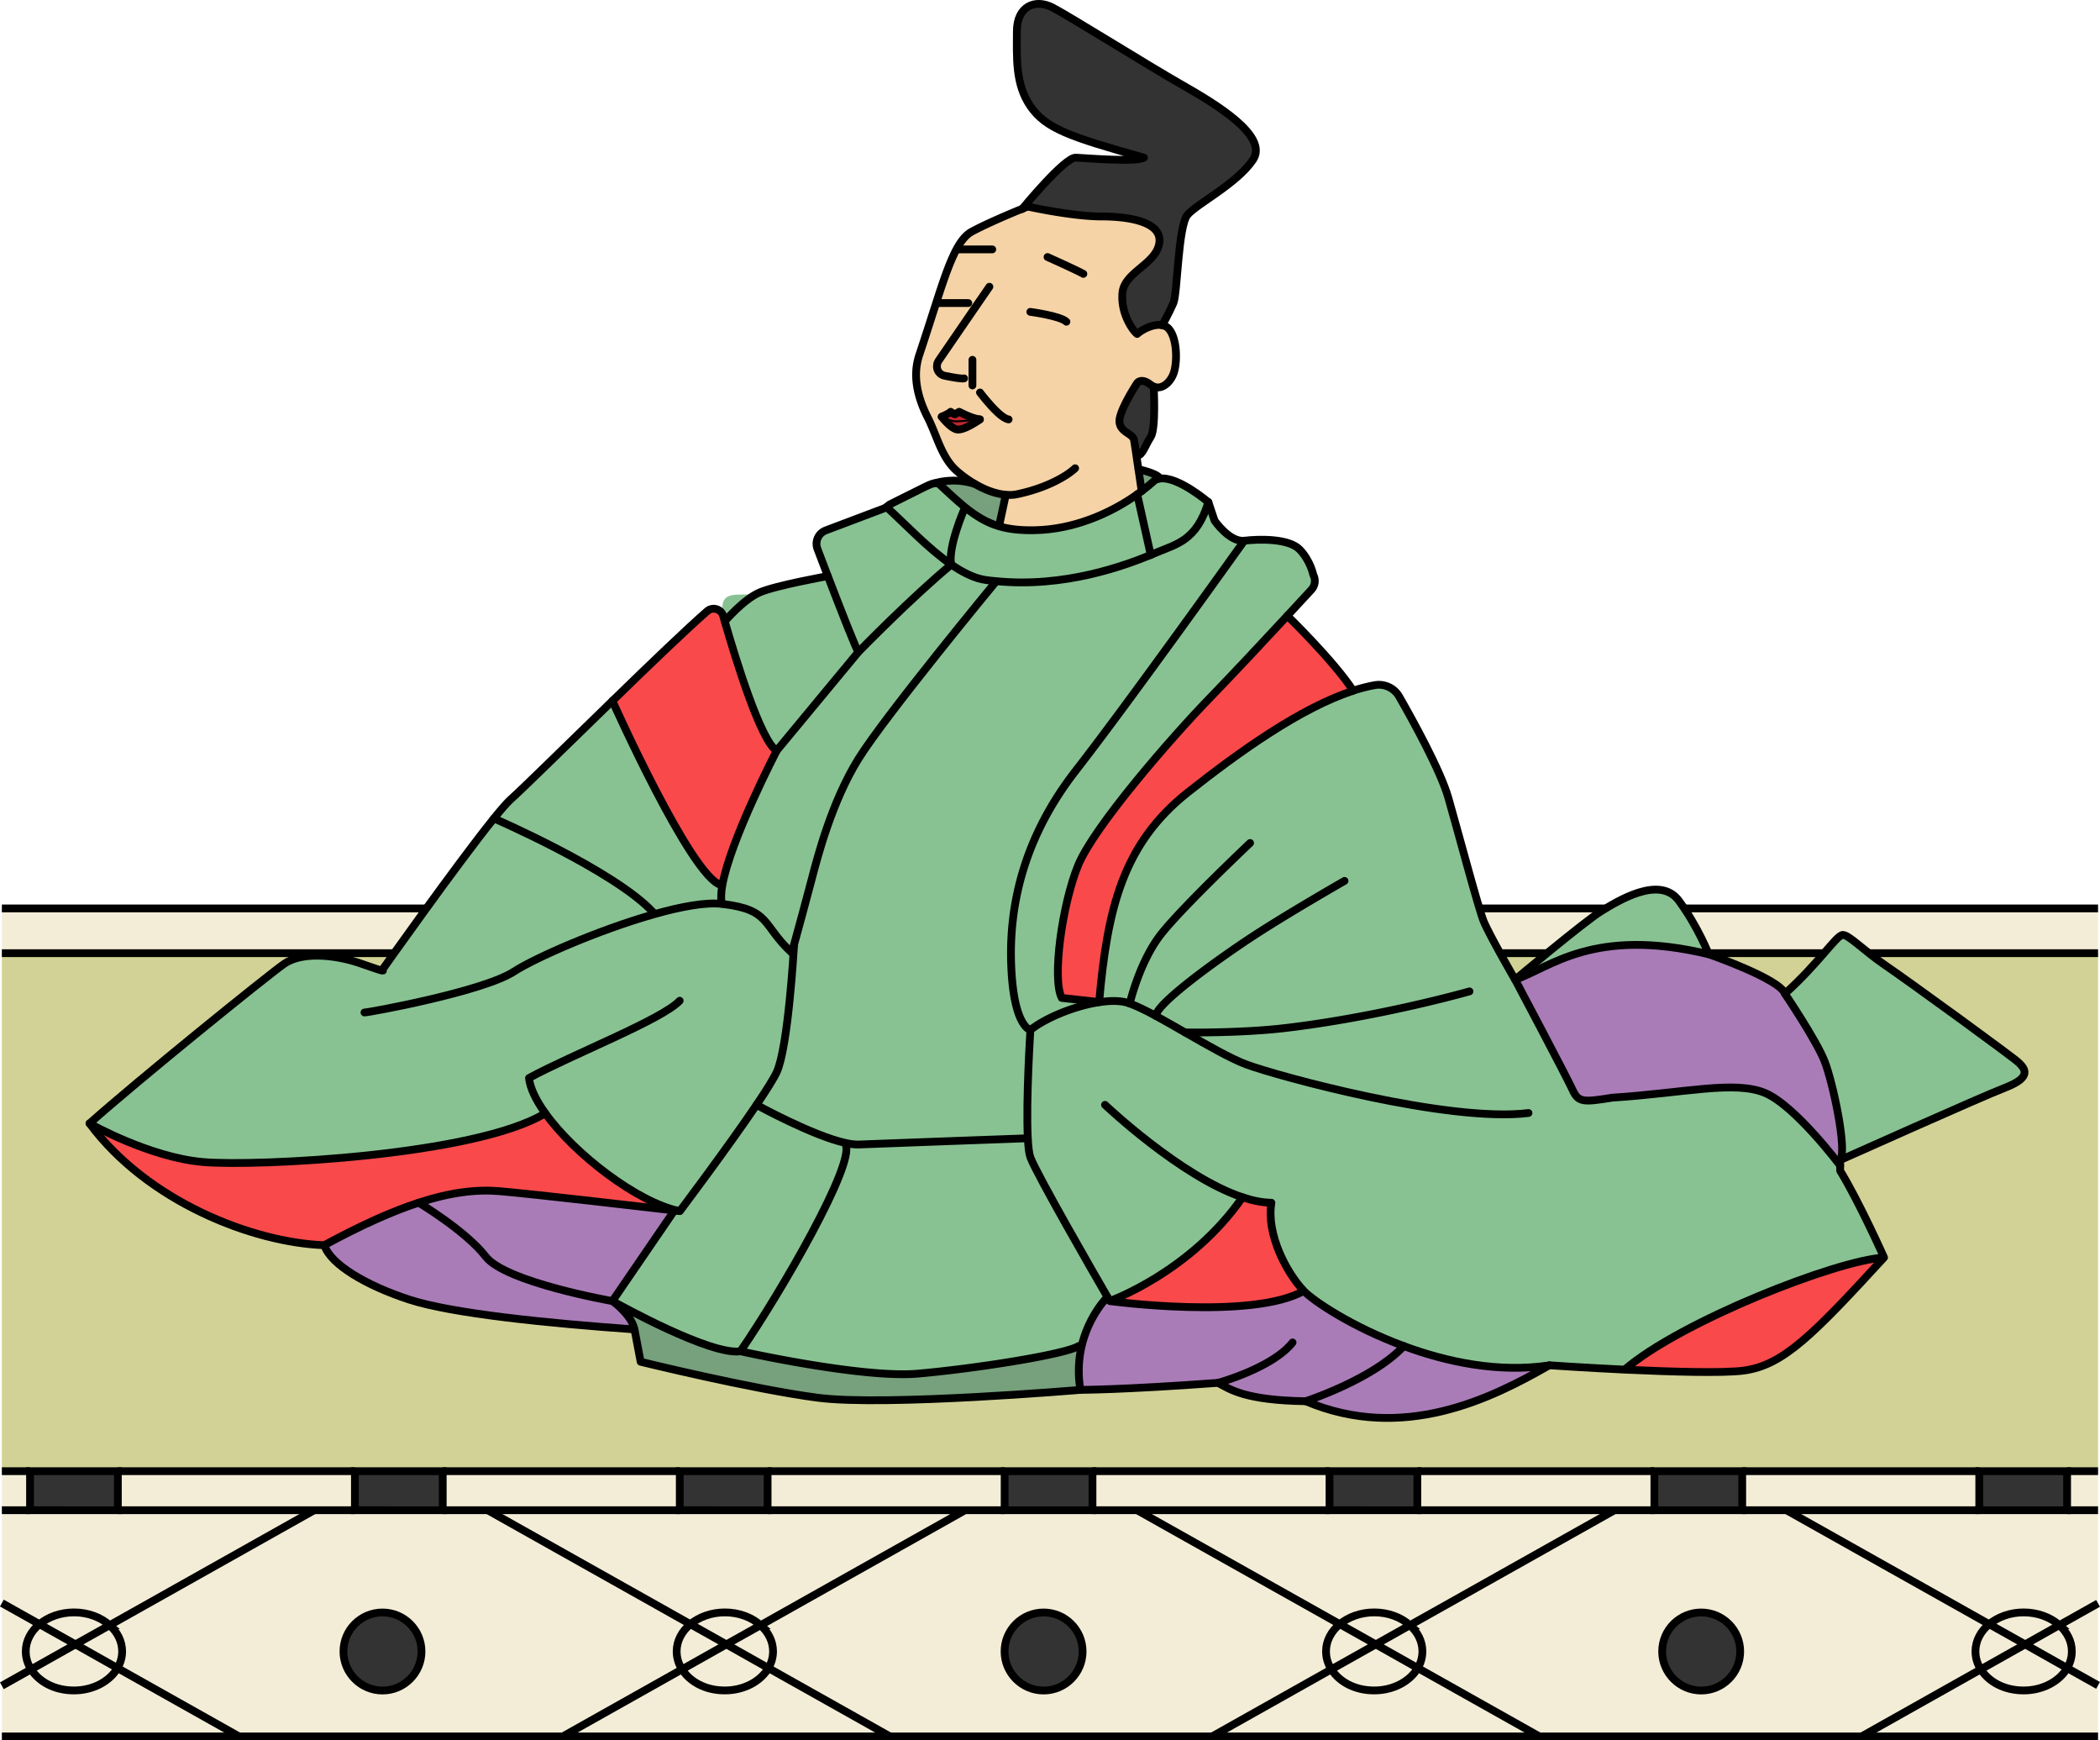 <svg xmlns="http://www.w3.org/2000/svg" viewBox="0 0 269.94 223.66"><defs><style>.cls-1{fill:#c1272d}.cls-1,.cls-2,.cls-3,.cls-4,.cls-5,.cls-6,.cls-7,.cls-8{stroke-width:0}.cls-10{stroke-miterlimit:10}.cls-10,.cls-11,.cls-12{fill:none;stroke:#000}.cls-2{fill:#77a07c}.cls-3{fill:#88c292}.cls-4{fill:#f3edd7}.cls-11,.cls-12{stroke-linecap:round;stroke-linejoin:round}.cls-5{fill:#333}.cls-6{fill:#a97cb7}.cls-7{fill:#f9494b}.cls-12{stroke-width:.25px}.cls-8{fill:#f5d3a6}</style></defs><g id="_畳" data-name="畳"><path d="M.24 189.07h3.62v5.02H.24zM269.69 216.6v6.55h-30.4l15.33-8.62c1.03 1.61 3.1 2.71 5.5 2.71s4.61-1.18 5.61-2.88l3.96 2.23Z" class="cls-4"/><path d="M269.69 206.06v10.54l-3.96-2.23c.38-.65.59-1.38.59-2.14 0-1.3-.62-2.48-1.61-3.37l4.98-2.8Z" class="cls-4"/><path d="M269.69 194.09v11.97l-4.98 2.8c-1.14-1.01-2.77-1.64-4.59-1.64s-3.3.58-4.43 1.51l-26.05-14.64h40.05ZM269.69 116.75v5.75H.24v-5.75h269.45zM265.71 189.07h3.99v5.02h-3.99zM266.32 212.24c0 .76-.21 1.49-.59 2.14l-5.41-3.04 4.39-2.47c1 .89 1.61 2.07 1.61 3.37Z" class="cls-4"/><path d="m260.32 211.33 5.41 3.04c-1 1.7-3.13 2.88-5.61 2.88s-4.47-1.1-5.5-2.71l5.7-3.21Z" class="cls-4"/><path d="M254.42 189.07h11.29v5.02h-11.29z" class="cls-5"/><path d="m264.71 208.86-4.39 2.47-4.63-2.6c1.13-.93 2.7-1.51 4.43-1.51 1.82 0 3.45.63 4.59 1.64Z" class="cls-4"/><path d="m260.32 211.33-5.7 3.21c-.44-.68-.69-1.47-.69-2.31 0-1.37.68-2.6 1.77-3.5l4.63 2.6Z" class="cls-4"/><path d="m229.64 194.09 26.05 14.64c-1.09.9-1.77 2.13-1.77 3.5 0 .83.25 1.62.69 2.31l-15.33 8.62h-41.41l-15.62-8.78c.38-.65.59-1.38.59-2.14 0-1.3-.62-2.48-1.61-3.36l26.29-14.78h22.12Zm-5.96 18.14c0-2.77-2.25-5.01-5.01-5.01s-5.02 2.25-5.02 5.01 2.25 5.02 5.02 5.02 5.01-2.25 5.01-5.02ZM254.42 194.09H223.95v-5.02h30.47v5.02z" class="cls-4"/><path d="M212.66 189.07h11.29v5.02h-11.29zM218.67 207.22c2.77 0 5.01 2.25 5.01 5.01s-2.25 5.02-5.01 5.02-5.02-2.25-5.02-5.02 2.25-5.01 5.02-5.01Z" class="cls-5"/><path d="m207.53 194.09-26.29 14.78c-1.14-1.01-2.77-1.65-4.59-1.65s-3.3.58-4.43 1.51l-26.05-14.64h61.36Z" class="cls-4"/><path d="M182.19 194.09v-5.02h30.47v5.02h-30.47zM197.88 223.16h-42.06l15.33-8.62c1.03 1.61 3.11 2.71 5.5 2.71s4.61-1.18 5.61-2.88l15.62 8.78Z" class="cls-4"/><path d="M182.85 212.24c0 .76-.21 1.49-.59 2.14l-5.41-3.04 4.39-2.46c1 .88 1.61 2.06 1.61 3.36Z" class="cls-4"/><path d="m176.85 211.33 5.41 3.04c-1 1.7-3.13 2.88-5.61 2.88s-4.47-1.1-5.5-2.71l5.7-3.21Z" class="cls-4"/><path d="M170.9 189.07h11.29v5.02H170.9z" class="cls-5"/><path d="M176.65 207.22c1.82 0 3.45.63 4.59 1.65l-4.39 2.46-4.63-2.6c1.13-.93 2.7-1.51 4.43-1.51Z" class="cls-4"/><path d="m176.85 211.33-5.7 3.21c-.44-.68-.69-1.47-.69-2.31 0-1.37.68-2.6 1.77-3.5l4.63 2.6Z" class="cls-4"/><path d="m146.17 194.09 26.05 14.64c-1.09.9-1.77 2.13-1.77 3.5 0 .83.25 1.62.69 2.31l-15.33 8.62H114.4l-15.62-8.78c.38-.65.59-1.38.59-2.14 0-1.3-.62-2.48-1.61-3.36l26.29-14.78h22.12Zm-7 18.14c0-2.77-2.25-5.01-5.01-5.01s-5.02 2.25-5.02 5.01 2.25 5.02 5.02 5.02 5.01-2.25 5.01-5.02ZM170.9 194.09h-30.47v-5.02h30.47v5.02z" class="cls-4"/><path d="M129.14 189.07h11.29v5.02h-11.29zM134.15 207.22c2.77 0 5.01 2.25 5.01 5.01s-2.25 5.02-5.01 5.02-5.02-2.25-5.02-5.02 2.25-5.01 5.02-5.01Z" class="cls-5"/><path d="m124.05 194.09-26.29 14.78c-1.14-1.01-2.77-1.65-4.59-1.65s-3.3.58-4.43 1.51l-26.05-14.64h61.36Z" class="cls-4"/><path d="M129.14 194.09H98.67v-5.02h30.47v5.02zM114.4 223.16H72.34l15.33-8.62c1.03 1.61 3.1 2.71 5.5 2.71s4.61-1.18 5.61-2.88l15.62 8.78Z" class="cls-4"/><path d="M99.37 212.24c0 .76-.21 1.49-.59 2.14l-5.41-3.04 4.39-2.46c1 .88 1.61 2.06 1.61 3.36Z" class="cls-4"/><path d="m93.37 211.33 5.41 3.04c-1 1.7-3.13 2.88-5.61 2.88s-4.47-1.1-5.5-2.71l5.7-3.21Z" class="cls-4"/><path d="M87.38 189.07h11.29v5.02H87.38z" class="cls-5"/><path d="M93.17 207.22c1.82 0 3.45.63 4.59 1.65l-4.39 2.46-4.63-2.6c1.13-.93 2.7-1.51 4.43-1.51Z" class="cls-4"/><path d="m93.37 211.33-5.7 3.21c-.44-.68-.69-1.47-.69-2.31 0-1.37.68-2.6 1.77-3.5l4.63 2.6Z" class="cls-4"/><path d="m62.69 194.09 26.05 14.64c-1.09.9-1.77 2.13-1.77 3.5 0 .83.25 1.62.69 2.31l-15.33 8.62h-41.6l-15.62-8.78c.38-.65.59-1.38.59-2.14 0-1.3-.62-2.48-1.61-3.36l26.29-14.78h22.31Zm-8.51 18.14c0-2.77-2.25-5.01-5.01-5.01s-5.02 2.25-5.02 5.01 2.25 5.02 5.02 5.02 5.01-2.25 5.01-5.02ZM87.38 194.09H56.91v-5.02h30.47v5.02z" class="cls-4"/><path d="M45.62 189.07h11.29v5.02H45.62zM49.17 207.22c2.77 0 5.01 2.25 5.01 5.01s-2.25 5.02-5.01 5.02-5.02-2.25-5.02-5.02 2.25-5.01 5.02-5.01Z" class="cls-5"/><path d="M45.62 194.09H15.15v-5.02h30.47v5.02zM30.73 223.16H.24v-6.51l3.75-2.11c1.03 1.61 3.11 2.71 5.5 2.71s4.61-1.18 5.61-2.88l15.62 8.78Z" class="cls-4"/><path d="M15.7 212.24c0 .76-.21 1.49-.59 2.14l-5.41-3.04 4.39-2.46c1 .88 1.61 2.06 1.61 3.36Z" class="cls-4"/><path d="M3.86 189.07h11.29v5.02H3.86z" class="cls-5"/><path d="m9.7 211.33 5.41 3.04c-1 1.7-3.13 2.88-5.61 2.88s-4.47-1.1-5.5-2.71l5.7-3.21Z" class="cls-4"/><path d="M9.5 207.22c1.82 0 3.45.63 4.59 1.65l-4.39 2.46-4.63-2.6c1.13-.93 2.7-1.51 4.43-1.51Z" class="cls-4"/><path d="M9.7 211.33 4 214.54c-.44-.68-.69-1.47-.69-2.31 0-1.37.68-2.6 1.77-3.5l4.63 2.6Z" class="cls-4"/><path d="m.24 206.02 4.83 2.71c-1.09.9-1.77 2.13-1.77 3.5 0 .83.25 1.62.69 2.31l-3.75 2.11v-10.63Z" class="cls-4"/><path d="M212.66 189.07H.24V122.5h269.45v66.57H212.66z" style="fill:#d2d296;stroke-width:0"/><path d="M.24 194.09h40.14l-26.29 14.78c-1.14-1.01-2.77-1.65-4.59-1.65s-3.3.58-4.43 1.51l-4.83-2.71v-11.93Z" class="cls-4"/><path d="M269.69 223.16H.24M.24 116.75h269.45M.24 122.5h269.45M265.71 189.07h3.98M223.95 189.07h30.47M182.19 189.07h30.47M140.43 189.07h30.47M98.67 189.07h30.47M56.91 189.07h30.47M15.15 189.07h30.47M.24 189.07h3.62M265.71 194.09h3.98M223.95 194.09H254.42M182.19 194.09h30.47M140.43 194.09h30.47M98.67 194.09h30.47M56.91 194.09H87.38M15.15 194.09h30.47M.24 194.09h3.62M72.34 223.16l15.33-8.62 5.7-3.21 4.39-2.46 26.29-14.78" class="cls-10"/><path d="m114.4 223.16-15.62-8.78-5.41-3.05-4.63-2.6-26.05-14.64M139.16 212.24c0 2.77-2.25 5.02-5.01 5.02s-5.02-2.25-5.02-5.02 2.25-5.01 5.02-5.01 5.01 2.25 5.01 5.01ZM223.69 212.24c0 2.77-2.25 5.02-5.01 5.02s-5.02-2.25-5.02-5.02 2.25-5.01 5.02-5.01 5.01 2.25 5.01 5.01Z" class="cls-10"/><path d="M97.76 208.87c1 .88 1.61 2.06 1.61 3.36 0 .76-.21 1.49-.59 2.14-1 1.7-3.13 2.88-5.61 2.88s-4.47-1.1-5.5-2.71c-.44-.68-.69-1.47-.69-2.31 0-1.37.68-2.6 1.77-3.5 1.13-.93 2.7-1.51 4.43-1.51 1.82 0 3.45.63 4.59 1.65ZM.24 216.65 4 214.54l5.7-3.21 4.39-2.46 26.29-14.78" class="cls-10"/><path d="m30.73 223.16-15.62-8.78-5.41-3.05-4.63-2.6-4.83-2.71" class="cls-10"/><path d="M14.09 208.87c1 .88 1.61 2.06 1.61 3.36 0 .76-.21 1.49-.59 2.14-1 1.7-3.13 2.88-5.61 2.88s-4.47-1.1-5.5-2.71c-.44-.68-.69-1.47-.69-2.31 0-1.37.68-2.6 1.77-3.5 1.13-.93 2.7-1.51 4.43-1.51 1.82 0 3.45.63 4.59 1.65ZM155.81 223.16l15.33-8.62 5.71-3.21 4.38-2.46 26.3-14.78" class="cls-10"/><path d="m197.88 223.16-15.62-8.78-5.41-3.05-4.63-2.6-26.05-14.64" class="cls-10"/><path d="M181.23 208.87c1 .88 1.61 2.06 1.61 3.36 0 .76-.21 1.49-.59 2.14-1 1.7-3.13 2.88-5.61 2.88s-4.47-1.1-5.5-2.71c-.44-.68-.69-1.47-.69-2.31 0-1.37.68-2.6 1.77-3.5 1.13-.93 2.7-1.51 4.43-1.51 1.82 0 3.45.63 4.59 1.65ZM239.29 223.16l15.33-8.62 5.7-3.21 4.39-2.47 4.98-2.8" class="cls-10"/><path d="m269.69 216.6-3.96-2.22-5.41-3.05-4.63-2.6-26.05-14.64" class="cls-10"/><path d="M264.71 208.86c1 .89 1.61 2.07 1.61 3.37 0 .76-.21 1.49-.59 2.14-1 1.7-3.13 2.88-5.61 2.88s-4.47-1.1-5.5-2.71c-.44-.68-.69-1.47-.69-2.31 0-1.37.68-2.6 1.77-3.5 1.13-.93 2.7-1.51 4.43-1.51 1.82 0 3.45.63 4.59 1.64ZM54.18 212.24c0 2.77-2.25 5.02-5.01 5.02s-5.02-2.25-5.02-5.02 2.25-5.01 5.02-5.01 5.01 2.25 5.01 5.01ZM3.86 189.07h11.29v5.02H3.86zM45.62 189.07h11.29v5.02H45.62zM87.38 189.07h11.29v5.02H87.38zM129.14 189.07h11.29v5.02h-11.29zM170.9 189.07h11.29v5.02H170.9zM212.66 189.07h11.29v5.02h-11.29zM254.42 189.07h11.29v5.02h-11.29z" class="cls-10"/></g><g id="_レイヤー_2" data-name="レイヤー 2"><path d="M259.52 136.61c.67.68 1.8 1.8-1.69 3.16-3.44 1.33-20.73 9.1-21.28 9.33.93-1.31-.94-9.99-1.99-12.68-1.05-2.71-5.11-8.71-5.11-8.71 4.39-3.94 6.64-7.55 7.44-7.55s2.7 2.03 5.51 3.94 16.45 11.82 17.13 12.5ZM159.72 153.86c-6.71 9.67-17.07 13.34-17.07 13.34s-.11-.19-.29-.51c-1.6-2.75-9.12-15.81-9.91-17.95-.17-.46-.27-1.34-.33-2.46-.26-4.76.33-13.91.33-13.91 1.89-1.53 5.67-3.1 8.85-3.57v-.03c1.05-12.1 3.1-20.36 11.38-26.93 6.59-5.21 14.53-10.89 21.26-13.07.96-.32 1.89-.56 2.79-.71 1.25-.22 2.51.38 3.13 1.48 1.76 3.07 5.33 9.53 6.33 13.06 1.35 4.73 3.83 14.07 4.51 15.77.67 1.69 4.05 7.54 4.05 7.54s6.61 12.47 7.36 14.12c.75 1.66 1.35 1.66 5.11 1.05 9.31-.6 15.77-2.25 19.67-.6 3.9 1.66 9.64 9.32 9.64 9.32v.67c2.48 4.06 5.64 11.15 5.64 11.15-6.08.34-26.12 8.2-33.33 14.41-5.23-.25-9.69-.56-9.69-.56-6.51.98-13.16-.43-18.7-2.48-6.62-2.44-11.62-5.81-12.85-7.08-2.25-2.37-4.83-7.33-4.16-11.34-1.16 0-2.42-.26-3.72-.7Z" class="cls-3"/><path d="M234.55 136.42c1.05 2.69 2.92 11.37 1.99 12.68v.68s-5.74-7.66-9.64-9.32c-3.91-1.65-10.37 0-19.67.6-3.76.61-4.36.61-5.11-1.05-.75-1.65-7.36-14.12-7.36-14.12 4.46-1.5 10.03-6.83 24.89-3.26 0 0 9.12 3.16 9.8 5.07 0 0 4.06 6 5.11 8.71Z" class="cls-6"/><path d="M242.16 161.62c-9.11 9.91-12.95 13.84-18.02 14.52-2.67.36-9.48.15-15.32-.12 7.22-6.21 27.25-14.06 33.33-14.4Z" class="cls-7"/><path d="M215.81 115.77c2.48 3.38 3.83 6.87 3.83 6.87-14.86-3.56-20.42 1.76-24.89 3.26 0 0 9.01-7.54 11.04-8.78 2.03-1.24 7.54-4.74 10.02-1.36Z" class="cls-3"/><path d="M180.45 172.98c5.53 2.05 12.18 3.46 18.7 2.48-7.44 4.28-18.81 9.92-31.31 4.62 0 0 8.68-2.81 12.62-7.1Z" class="cls-6"/><path d="M173.94 88.76c-6.73 2.19-14.67 7.86-21.26 13.08-8.28 6.56-10.33 14.83-11.38 26.93l-4.81-.53c-1.28-2.48.07-12.09 2.11-17.05 2.03-4.95 11.93-16.37 17.12-21.7 2.9-3 6.86-7.23 9.76-10.36 0 0 5.96 5.78 8.47 9.63Z" class="cls-7"/><path d="M156.57 177.72c-12.27.9-17.68.9-17.68.9-.35-2.08-.22-3.94.14-5.55.92-4.01 3.32-6.37 3.32-6.37.19.32.29.5.29.5s18.28 2.48 24.96-1.31c1.23 1.28 6.23 4.64 12.85 7.08-3.93 4.29-12.62 7.1-12.62 7.1-7.89-.11-9.8-1.58-11.27-2.36Z" class="cls-6"/><path d="M168.8 73.85c.34.64.25 1.41-.25 1.94-.7.76-1.79 1.94-3.09 3.34-2.9 3.13-6.86 7.36-9.76 10.36-5.19 5.33-15.09 16.75-17.12 21.7-2.04 4.96-3.39 14.57-2.11 17.05l4.81.53v.03c-3.18.48-6.96 2.05-8.85 3.57 0 0-2.12-.37-2.45-8.14-.34-7.77 1.57-16.56 8.33-25.23s21.62-29.5 21.62-29.5c1.91-.23 5.71-.3 7.1 1.12 1.39 1.43 1.76 3.25 1.76 3.25Z" class="cls-3"/><path d="M167.6 165.89c-6.68 3.79-24.96 1.32-24.96 1.32s10.37-3.68 17.07-13.35c1.31.43 2.57.69 3.72.7-.67 4.01 1.91 8.96 4.16 11.33Z" class="cls-7"/><path d="M151.88 10.87c4.35 2.48 11.26 6.61 9.16 9.69s-7.21 5.63-8.41 7.06c-1.21 1.43-1.28 10.13-1.81 11.33-.52 1.21-1.44 2.86-1.44 2.86-1.07-.19-2.48.5-3.2 1.13-.51-.38-2.12-2.55-1.89-5.26.22-2.7 4.28-3.68 4.73-6.38s-3.68-3.46-7.43-3.46-9.47-1.27-9.47-1.27-.28.11-.75.3c0 0 5.48-6.69 6.91-6.61 1.43.07 7.76.6 8.76 0-9.66-2.71-12.63-3.76-14.6-6.61-1.97-2.86-1.74-6.31-1.74-9.61s2.4-4.21 4.58-3.08c2.17 1.12 12.24 7.43 16.6 9.91Z" class="cls-5"/><path d="M156.12 66.89s1.91 2.81 3.83 2.59c0 0-14.87 20.83-21.62 29.5s-8.67 17.46-8.33 25.23c.34 7.77 2.45 8.14 2.45 8.14s-.58 9.15-.33 13.91h-.06s-18.1.65-21.7.8c-.45.02-1-.04-1.61-.19-4.23-.9-11.5-4.91-11.5-4.91 1.24-1.84 2.22-3.39 2.6-4.22 1.46-3.21 2.19-15.66 2.22-16.31v-.03c.54-1.97 1.71-6.28 2.28-8.44.75-2.85 2.56-9.91 6.01-15.47 3.46-5.56 17.58-22.66 17.58-22.66l.02-.18c8.93.91 16.75-2.05 19.97-3.36.28-.12.52-.22.73-.31 2.7-1.13 5.18-1.58 6.68-6.49l.79 2.36Z" class="cls-3"/><path d="M155.33 64.52c-1.5 4.91-3.98 5.36-6.68 6.49-.21.09-.45.19-.73.31s-1.74-7.79-1.74-7.79c.19-.14.39-.28.57-.42.61-.46 1.18-.93 1.7-1.4.19-.11.4-.18.62-.21 2.32-.35 6.26 3.03 6.26 3.03Z" class="cls-3"/><path d="M128.26 53.03c-1.12-1.02-2.29-2.59-2.29-2.59l-.97-.9v-.9h-1.09c-.29.08-1.46-.13-2.51-.34-.68-.14-1.08-.79-.97-1.4.03-.19.09-.36.2-.53l4.68-6.82-.86-.59H120.34c1.62-5.05 2.78-8.19 4.56-9.16 1.87-1.02 5.03-2.35 6.46-2.93.47-.19.75-.3.75-.3s5.71 1.27 9.47 1.27 7.88.76 7.43 3.46-4.51 3.68-4.73 6.38c-.23 2.71 1.38 4.88 1.89 5.26.72-.63 2.14-1.32 3.2-1.13.36.06.68.23.92.53.97 1.2 1.05 3.83.67 5.33-.34 1.35-1.55 2.52-2.67 2.03a1.38 1.38 0 0 1-.38-.23c-1.23-.97-1.74-.22-1.74-.22s-2.42 3.68-2.27 5.03 1.73 1.43 1.88 2.33c.04.29.17 1.06.3 1.97.08.56.17 1.16.26 1.75.21 1.47.41 2.8.41 2.8-.19.14-.38.28-.57.41-3.52 2.5-8.22 4.51-13.15 4.6-1.85.04-3.33-.13-4.61-.51l.05-.19.81-3.8v-.03c-1.34-.11-2.74-.68-3.99-1.41-.86-.5-1.65-1.09-2.29-1.65-1.76-1.56-2.38-3.9-3.34-6.04l1.55-.73c.31.38 1 1.16 1.68 1.41.91.3 3.08-1.27 3.08-1.27h-.02c-.05 0-.12-.02-.18-.03l2.49-.85Z" class="cls-8"/><path d="M149.08 61.5c-.22.04-.43.1-.62.21-.52.48-1.09.94-1.7 1.4 0 0-.19-1.32-.41-2.8 0 0 2.49.53 2.73 1.18Z" class="cls-2"/><path d="M148.3 49.69s.31 5.41-.38 6.46c-.7 1.05-1.05 2.4-1.74 2.4l-.09.02c-.13-.91-.26-1.68-.3-1.97-.15-.9-1.73-.98-1.88-2.33s2.27-5.03 2.27-5.03.51-.75 1.74.22c.12.1.25.18.38.23Z" class="cls-5"/><path d="M147.92 71.32c-3.22 1.32-11.05 4.28-19.97 3.37-.41-.04-.81-.08-1.23-.14-1.44-.2-2.94-.95-4.45-1.99-.45-2.21 1.64-7.02 1.64-7.02l.07-.41c1.46 1.18 2.8 2.01 4.43 2.5 1.29.38 2.76.55 4.61.51 4.93-.09 9.63-2.1 13.15-4.59l1.74 7.78ZM142.35 166.69s-2.4 2.36-3.32 6.38l-.34-.09c-1.9 1.13-13.53 2.93-20.74 3.56-7.21.62-22.75-2.88-22.75-2.88 5.26-7.66 14.72-24.02 13.52-26.58l.04-.19c.62.14 1.16.2 1.61.19 3.61-.15 21.7-.8 21.7-.8h.06c.05 1.12.16 2 .33 2.46.79 2.14 8.31 15.2 9.91 17.95Z" class="cls-3"/><path d="m138.68 172.98.34.09a14.32 14.32 0 0 0-.14 5.55s-25.22 2.14-33.79 1.01c-8.56-1.13-22.75-4.62-22.75-4.62l-.79-4.16c-.33-1.76-2.5-3.4-2.8-3.63.71.4 12.63 7.02 16.43 6.44 0 0 15.55 3.49 22.75 2.88 7.21-.63 18.85-2.43 20.74-3.56ZM129.28 63.6v.03l-.81 3.8-.05.19c-1.63-.49-2.97-1.31-4.43-2.5-.98-.8-2.01-1.76-3.21-2.88a.699.699 0 0 0-.49-.17c.18-.05 2.36-.73 5.01.11 1.24.73 2.65 1.3 3.99 1.41Z" class="cls-2"/><path d="m128.26 53.03-2.49.85c-1.02-.16-2.47-.95-2.47-.95l-.56.32s-.15-.02-.54-.32c-.19.22-1.15.64-1.15.64s.07.11.15.2l-1.55.73c-.11-.26-.24-.53-.37-.79-1.16-2.26-1.88-4.83-1.32-7.28l2.47.47c-.11.62.29 1.26.97 1.4 1.05.21 2.21.42 2.51.34H125v.9l.97.9s1.17 1.56 2.29 2.59Z" class="cls-8"/><path d="m127.94 74.69-.02.18s-14.12 17.1-17.58 22.66c-3.45 5.56-5.26 12.62-6.01 15.47-.56 2.16-1.74 6.48-2.28 8.44v.03c-.17.62-.27 1-.27 1-3.91-3.61-2.66-5.54-8.97-6.29-.17-.57-.14-1.4.04-2.39 1.01-5.81 6.99-17.3 6.99-17.3l10.51-12.69s6.86-7.04 11.92-11.21v-.03c1.51 1.04 3.01 1.79 4.45 1.99.41.06.82.11 1.23.14Z" class="cls-3"/><path d="M125.95 53.9h.02s-2.17 1.57-3.08 1.27c-.68-.26-1.37-1.03-1.68-1.41-.08-.1-.13-.17-.15-.19.12.06 1.13.56 1.69.58.56.03 2.96-.22 3.2-.25Z" class="cls-1"/><path d="M125.77 53.87c.05 0 .12.02.18.03-.25.03-2.64.27-3.2.25-.56-.03-1.56-.52-1.69-.58s.95-.42 1.15-.64c.39.3.54.32.54.32l.56-.32s1.45.79 2.47.95Z" class="cls-1"/><path d="m125.32 39.55-4.68 6.82c-.11.17-.18.34-.2.53l-2.47-.47c.05-.24.11-.48.19-.71.85-2.53 1.56-4.8 2.2-6.77H124.47l.86.59Z" class="cls-8"/><path d="M120.28 62.07c.19 0 .36.04.49.17 1.2 1.12 2.23 2.07 3.21 2.88l-.07.41s-2.09 4.82-1.64 7.02c-2.89-2-5.8-5.07-8.31-7.4.13-.09.25-.19.35-.3l4.57-2.28c.59-.28 1.05-.49 1.39-.5Z" class="cls-3"/><path d="M122.27 72.55v.03c-5.06 4.16-11.92 11.21-11.92 11.21-.22-.19-2.3-5.5-3.93-9.75-.51-1.33-.98-2.56-1.33-3.49-.37-.96.11-2.03 1.08-2.39l7.39-2.79c.15-.05.28-.12.41-.21 2.51 2.33 5.43 5.4 8.31 7.4Z" class="cls-3"/><path d="M110.35 83.78 99.84 96.47c-2.03-1.24-5.26-11.75-6.67-16.63s2.38-2.81 4.48-3.71 8.75-2.09 8.75-2.09c1.63 4.25 3.71 9.56 3.93 9.75ZM108.7 147.08c1.2 2.56-8.26 18.92-13.52 26.58-3.79.58-15.72-6.04-16.43-6.44s-.03-.02-.03-.02l7.91-11.56v-.09c.31.04.53.06.64.07h.1s6.14-8.16 9.86-13.66c0 0 7.27 4.01 11.5 4.91l-.04.19Z" class="cls-3"/><path d="M70.09 143.06c-8.88 5.44-37.08 6.87-43.99 6.27-6.91-.6-14.6-4.96-14.6-4.96 6.19-5.52 22.75-18.92 25-20.5 2.25-1.58 6.53-1.24 10.02 0 3.49 1.24 2.59.79 2.59.79s9.6-13.58 14.37-19.49c0 0 15.48 6.71 20.42 12.02l.09.31c3.51-1 6.72-1.59 8.81-1.34 6.31.75 5.06 2.68 8.97 6.29 0 0 .11-.38.27-1-.04.65-.76 13.1-2.22 16.31-.38.83-1.36 2.37-2.6 4.22-3.72 5.5-9.86 13.66-9.86 13.66h-.1c-5.28-1.1-13.38-7.25-17.18-12.56Z" class="cls-3"/><path d="M99.84 96.47s-5.97 11.5-6.99 17.3l-.15-.03c-3.81-.91-13.98-23.67-13.98-23.67 4.84-4.72 9.74-9.41 12.19-11.54.71-.61 1.81-.27 2.06.63.06.21.12.43.19.68 1.41 4.88 4.64 15.4 6.67 16.63Z" class="cls-7"/><path d="m92.71 113.75.15.03c-.18.99-.2 1.82-.04 2.39-2.09-.25-5.3.34-8.81 1.34l-.09-.31c-4.95-5.31-20.42-12.02-20.42-12.02.96-1.19 1.73-2.07 2.18-2.47 1.29-1.13 7.14-6.89 13.05-12.63 0 0 10.17 22.76 13.98 23.67Z" class="cls-3"/><path d="M87.27 155.63c-.11 0-.34-.04-.64-.07-3.43-.4-17.78-2.07-22.38-2.47-2.92-.25-6.21.11-10.42 1.47-3.37 1.1-7.32 2.85-12.15 5.47-9.24-.34-22.75-5.63-30.18-15.65 0 0 7.69 4.36 14.6 4.96 6.91.6 35.11-.83 43.99-6.27 3.8 5.31 11.89 11.46 17.18 12.56Z" class="cls-7"/><path d="M86.64 155.56v.09l-7.91 11.56s-13.72-2.4-16.28-5.71c-2.55-3.3-8.61-6.93-8.61-6.93 4.21-1.37 7.5-1.72 10.42-1.47 4.61.4 18.95 2.07 22.38 2.47Z" class="cls-6"/><path d="M78.76 167.22c.3.23 2.47 1.86 2.8 3.63-11.15-.79-23.42-2.03-28.95-3.83-5.51-1.8-10.13-4.51-10.92-6.99 4.83-2.62 8.78-4.37 12.15-5.47 0 0 6.06 3.64 8.61 6.93 2.56 3.31 16.28 5.71 16.28 5.71l.03.02Z" class="cls-6"/><path d="M236.54 149.11v1.35c2.48 4.06 5.64 11.15 5.64 11.15h0c-9.11 9.92-12.95 13.85-18.02 14.53-2.67.36-9.48.15-15.32-.12-5.23-.25-9.69-.56-9.69-.56-7.44 4.28-18.81 9.92-31.31 4.62-7.89-.11-9.8-1.58-11.27-2.36-12.27.9-17.68.9-17.68.9s-25.22 2.14-33.79 1.01c-8.56-1.13-22.75-4.62-22.75-4.62l-.79-4.16c-11.15-.79-23.42-2.03-28.95-3.83-5.51-1.8-10.13-4.51-10.92-6.99-9.24-.34-22.75-5.63-30.18-15.65 6.19-5.52 22.75-18.92 25-20.5 2.25-1.58 6.53-1.24 10.02 0 3.49 1.24 2.59.79 2.59.79s9.6-13.58 14.37-19.49c.96-1.19 1.73-2.07 2.18-2.47 1.29-1.13 7.14-6.89 13.05-12.63 4.84-4.72 9.74-9.41 12.19-11.54.71-.61 1.81-.27 2.06.63.06.21.12.43.19.68 1.41 4.88 4.64 15.4 6.67 16.63l10.51-12.69c-.22-.19-2.3-5.5-3.93-9.75-.51-1.33-.98-2.56-1.33-3.49-.37-.96.11-2.03 1.08-2.39l7.39-2.79c.15-.05.28-.12.41-.21.13-.09.25-.19.35-.3l4.57-2.28c.59-.28 1.05-.49 1.39-.5.19 0 .36.04.49.17 1.2 1.12 2.23 2.07 3.21 2.88 1.46 1.18 2.8 2.01 4.43 2.5 1.29.38 2.76.55 4.61.51 4.93-.09 9.63-2.1 13.15-4.59" class="cls-11"/><path d="M173.94 88.76c.96-.31 1.89-.55 2.79-.71 1.25-.22 2.51.38 3.13 1.48 1.76 3.07 5.33 9.53 6.33 13.06 1.35 4.73 3.83 14.07 4.51 15.77.67 1.69 4.05 7.54 4.05 7.54s9.01-7.54 11.04-8.78c2.03-1.24 7.54-4.74 10.02-1.36s3.83 6.87 3.83 6.87 9.12 3.16 9.8 5.07c4.39-3.94 6.64-7.55 7.44-7.55s2.7 2.03 5.51 3.94 16.45 11.82 17.13 12.5c.67.68 1.8 1.8-1.69 3.16-3.44 1.33-20.73 9.1-21.28 9.33M146.18 63.53c.19-.13.39-.27.57-.41.61-.46 1.18-.93 1.7-1.4.19-.11.4-.18.62-.21 2.32-.35 6.26 3.03 6.26 3.03l.79 2.36s1.91 2.81 3.83 2.59c1.91-.23 5.71-.3 7.1 1.12 1.39 1.43 1.76 3.25 1.76 3.25.34.64.25 1.41-.25 1.94-.7.76-1.79 1.94-3.09 3.34-2.9 3.13-6.86 7.36-9.76 10.36-5.19 5.33-15.09 16.75-17.12 21.7-2.04 4.96-3.39 14.57-2.11 17.05l4.81.53c1.05-12.1 3.1-20.36 11.38-26.93 6.59-5.21 14.53-10.89 21.26-13.07M93.18 79.84s2.38-2.81 4.48-3.71 8.75-2.09 8.75-2.09" class="cls-11"/><path d="M165.47 79.13s5.96 5.78 8.47 9.63h0M110.35 83.78s6.86-7.04 11.92-11.21M99.84 96.47s-5.97 11.5-6.99 17.3c-.18.99-.2 1.82-.04 2.39M78.72 90.07s10.17 22.76 13.98 23.67M63.49 105.18s15.48 6.71 20.42 12.02M113.96 65.15c2.51 2.33 5.43 5.4 8.31 7.4 1.51 1.04 3.01 1.79 4.45 1.99.41.06.82.11 1.23.14 8.93.91 16.75-2.05 19.97-3.36.28-.12.52-.22.73-.31 2.7-1.13 5.18-1.58 6.68-6.49" class="cls-11"/><path d="M123.91 65.53s-2.09 4.82-1.64 7.02v.03M102.07 121.46c-.17.62-.27 1-.27 1-3.91-3.61-2.66-5.54-8.97-6.29-2.09-.25-5.3.34-8.81 1.34-7.08 2-15.35 5.65-17.95 7.35-3.91 2.56-18.63 5.26-19.22 5.26M127.93 74.86s-14.12 17.1-17.58 22.66c-3.45 5.56-5.26 12.62-6.01 15.47-.56 2.16-1.74 6.48-2.28 8.44M87.27 155.63c-5.28-1.1-13.38-7.25-17.18-12.56-1.18-1.65-1.95-3.21-2.09-4.53 5.56-3.02 17.13-7.53 19.37-9.93" class="cls-11"/><path d="M102.07 121.43v.03c-.04.65-.76 13.1-2.22 16.31-.38.83-1.36 2.37-2.6 4.22-3.72 5.5-9.86 13.66-9.86 13.66M11.5 144.38s7.69 4.36 14.6 4.96c6.91.6 35.11-.83 43.99-6.27M41.68 160.03c4.83-2.62 8.78-4.37 12.15-5.47 4.21-1.37 7.5-1.72 10.42-1.47 4.61.4 18.95 2.07 22.38 2.47.3.04.52.06.64.07h.1" class="cls-11"/><path d="m86.63 155.65-7.91 11.56s-13.72-2.4-16.28-5.71c-2.55-3.3-8.61-6.93-8.61-6.93" class="cls-11"/><path d="m78.72 167.2.03.02h0c.71.4 12.63 7.02 16.43 6.44 5.26-7.66 14.72-24.02 13.52-26.58M81.55 170.85c-.33-1.76-2.5-3.4-2.8-3.63M97.24 141.99s7.27 4.01 11.5 4.91c.62.14 1.16.2 1.61.19 3.61-.15 21.7-.8 21.7-.8M159.72 153.86c-6.71 9.67-17.07 13.34-17.07 13.34s-.11-.19-.29-.51c-1.6-2.75-9.12-15.81-9.91-17.95-.17-.46-.27-1.34-.33-2.46-.26-4.76.33-13.91.33-13.91 1.89-1.53 5.67-3.1 8.85-3.57 1.35-.21 2.59-.22 3.53.04.12.04.26.08.4.13.87.31 2.04.88 3.35 1.59 1.17.64 2.47 1.39 3.78 2.14 2.89 1.66 5.88 3.37 7.85 4.1 4.06 1.51 25.98 7.51 36.27 6.24" class="cls-11"/><path d="M142.04 141.99s9.72 9.23 17.67 11.88c1.31.43 2.57.69 3.72.7-.67 4.01 1.91 8.96 4.16 11.33h0c1.23 1.29 6.23 4.65 12.85 7.09 5.53 2.05 12.18 3.46 18.7 2.48" class="cls-11"/><path d="M167.83 180.08s8.68-2.81 12.62-7.1M156.57 177.72s6.99-1.91 9.58-5.19M142.34 166.7s-2.4 2.36-3.32 6.37a14.32 14.32 0 0 0-.14 5.55M95.19 173.66s15.55 3.49 22.75 2.88c7.21-.63 18.85-2.43 20.74-3.56M152.36 132.69s7.05.1 12.66-.55c8.73-1.01 18.11-3.13 23.87-4.73M148.57 130.56h0c.11-1.67 8.42-7.6 12.92-10.52 4.51-2.92 11.34-6.83 11.34-6.83M145.22 128.97s1.25-5.39 4.03-8.92 11.44-11.71 11.44-11.71M132.44 132.36s-2.12-.37-2.45-8.14c-.34-7.77 1.57-16.56 8.33-25.23s21.62-29.5 21.62-29.5M146.18 63.53v.01l1.74 7.78M146.75 63.11s-.19-1.32-.41-2.8c-.09-.58-.18-1.19-.26-1.75-.13-.91-.26-1.68-.3-1.97-.15-.9-1.73-.98-1.88-2.33s2.27-5.03 2.27-5.03.51-.75 1.74.22c.12.1.25.18.38.23 1.12.49 2.34-.68 2.67-2.03.38-1.5.3-4.13-.67-5.33-.24-.3-.56-.47-.92-.53-1.07-.19-2.48.5-3.2 1.13-.51-.38-2.12-2.55-1.89-5.26.22-2.7 4.28-3.68 4.73-6.38s-3.68-3.46-7.43-3.46-9.47-1.27-9.47-1.27-.28.11-.75.3c-1.43.58-4.59 1.91-6.46 2.93-1.78.97-2.94 4.11-4.56 9.15-.64 1.97-1.35 4.23-2.2 6.77-.08.24-.14.48-.19.71-.56 2.44.16 5.02 1.32 7.28.13.26.26.52.37.79.96 2.14 1.58 4.48 3.34 6.04.64.56 1.43 1.15 2.29 1.65 1.24.73 2.65 1.3 3.99 1.41.51.05 1.01.04 1.5-.07 3.68-.77 6.31-2.27 7.44-3.33" class="cls-11"/><path d="m127.18 36.85-1.85 2.69-4.68 6.82c-.11.17-.18.34-.2.53-.11.62.29 1.26.97 1.4 1.05.21 2.21.42 2.51.34M125 46.24V49.54M120.42 38.95h4.05M132.44 40.08s3.89.52 4.64 1.27M134.65 33.03s3.8 1.7 4.61 2.17M123.06 32.05h4.49M125.97 50.44s1.17 1.56 2.29 2.59c.51.47 1.01.82 1.39.87M125.95 53.9c-.05 0-.12-.02-.18-.03-1.02-.16-2.47-.95-2.47-.95l-.56.32s-.15-.02-.54-.32c-.19.22-1.15.64-1.15.64" class="cls-11"/><path d="M121.21 53.76c.31.38 1 1.16 1.68 1.41.91.3 3.08-1.27 3.08-1.27" class="cls-11"/><path d="M121.06 53.57s.07.1.15.19M121.06 53.57c.12.06 1.13.56 1.69.58.56.03 2.96-.22 3.2-.25h.02" class="cls-12"/><path d="M121.05 53.56h0M131.38 26.87s5.48-6.69 6.91-6.61c1.43.07 7.76.6 8.76 0-9.66-2.71-12.63-3.76-14.6-6.61-1.97-2.86-1.74-6.31-1.74-9.61s2.4-4.21 4.58-3.08c2.17 1.12 12.24 7.43 16.6 9.91 4.35 2.48 11.26 6.61 9.16 9.69s-7.21 5.63-8.41 7.06c-1.21 1.43-1.28 10.13-1.81 11.33-.52 1.21-1.44 2.86-1.44 2.86M148.3 49.69s.31 5.41-.38 6.46c-.7 1.05-1.05 2.4-1.74 2.4M236.54 149.79s-5.74-7.66-9.64-9.32c-3.91-1.65-10.37 0-19.67.6-3.76.61-4.36.61-5.11-1.05-.75-1.65-7.36-14.12-7.36-14.12 4.46-1.5 10.03-6.83 24.89-3.26M229.44 127.71s4.06 6 5.11 8.71c1.05 2.69 2.92 11.37 1.99 12.68 0 0 0 0 0 0M129.28 63.62l-.82 3.81M120.27 62.08h0c.18-.06 2.36-.74 5.01.11M146.35 60.31s2.49.53 2.73 1.18" class="cls-11"/><path d="M242.16 161.62c-6.08.34-26.12 8.19-33.33 14.4M142.64 167.21s18.28 2.47 24.96-1.31" class="cls-10"/></g></svg>